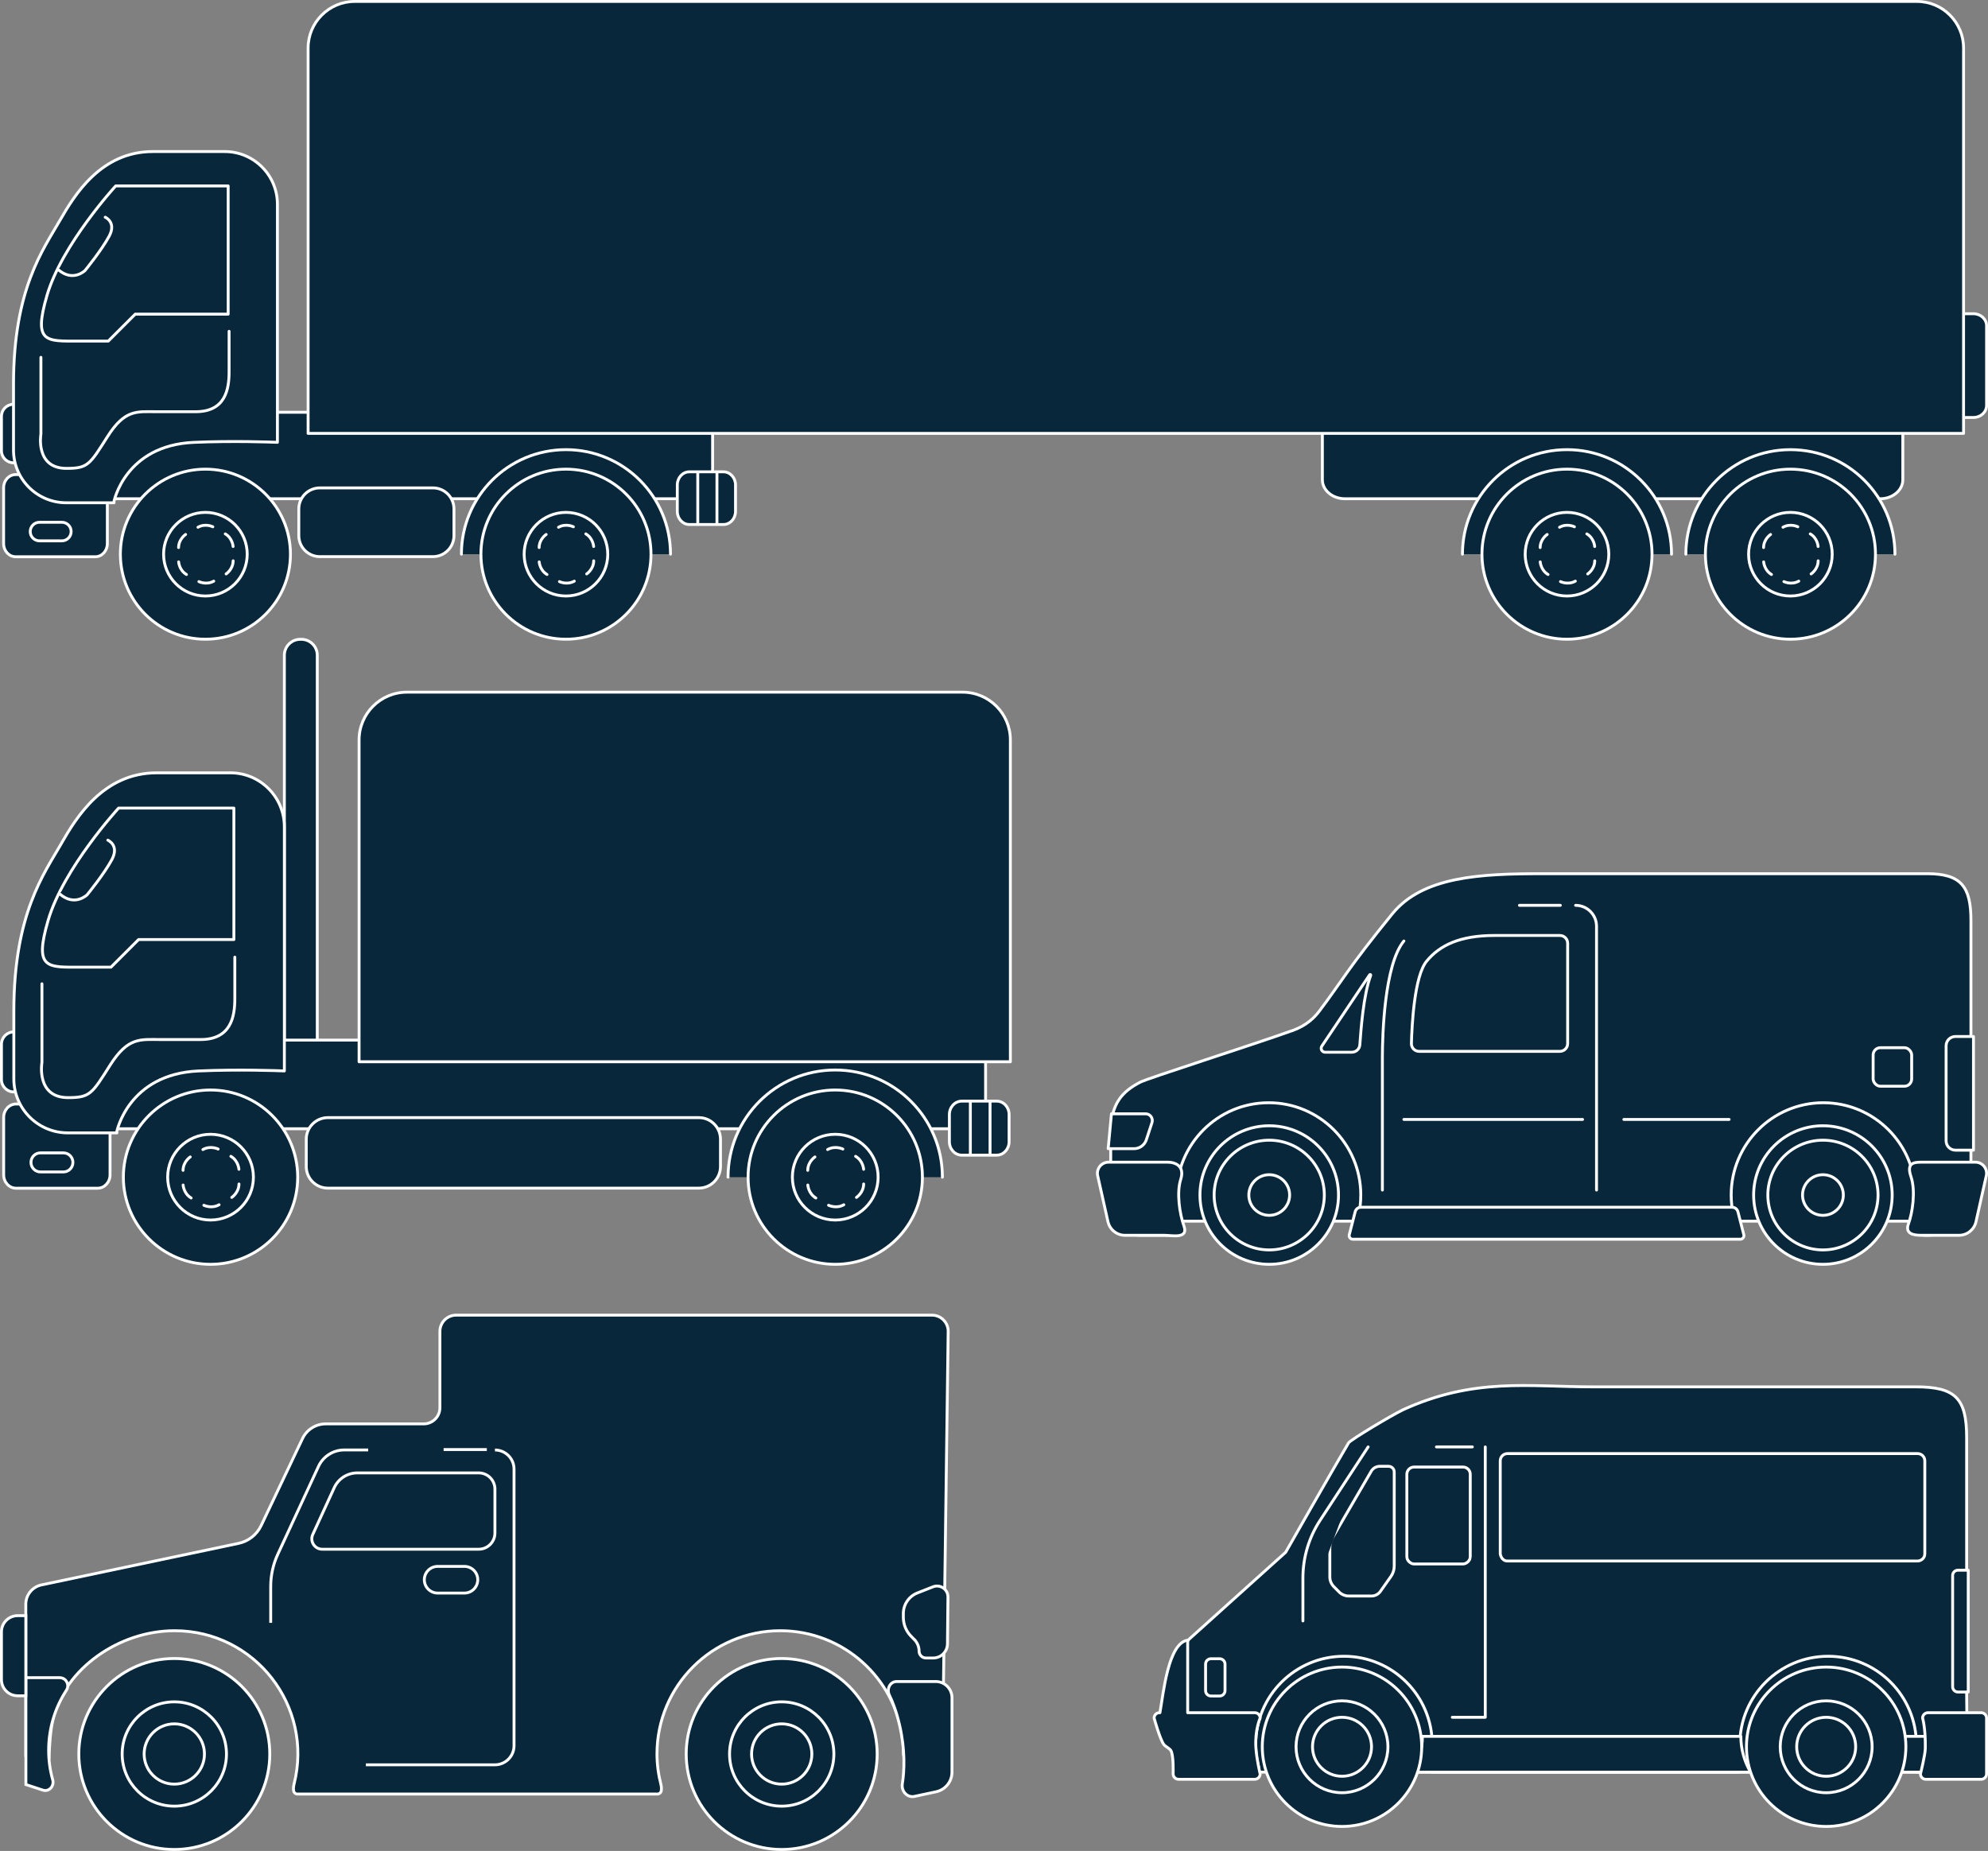 <svg xmlns="http://www.w3.org/2000/svg" id="uuid-d14da24a-95eb-415c-84db-263a9bbc08f1" width="689.88" height="642.39" viewBox="0 0 689.88 642.39"><rect x="0" y="0" width="689.88" height="642.39" fill="#808080" stroke="none"/><g id="uuid-b20d57c0-176e-44d6-8269-415b04f39d2d"><path d="M104.21,221.88h.36c3.05,0,5.53,2.48,5.53,5.53v139.49c0,3.05-2.48,5.53-5.53,5.53h-.36c-3.05,0-5.53-2.48-5.53-5.53v-139.49c0-3.05,2.48-5.53,5.53-5.53Z" fill="#08273b" stroke="#fff" stroke-linecap="round" stroke-linejoin="round"></path><path d="M14.82,385c0,3.73,3.59,6.75,8.03,6.75h311.14c4.44,0,8.03-3.02,8.03-6.75v-21.5c0-3.73-3.6-2.52-8.03-2.52H22.85c-4.44,0-8.03,3.02-8.03,6.75v17.27Z" fill="#08273b" stroke="#fff" stroke-linecap="round" stroke-linejoin="round"></path><path d="M327.03,408.55c0-20.54-16.65-37.19-37.19-37.19s-37.19,16.65-37.19,37.19" fill="#08273b" stroke="#fff" stroke-linecap="round" stroke-linejoin="round"></path><path d="M259.6,408.55c0,16.71,13.54,30.25,30.25,30.25s30.25-13.54,30.25-30.25-13.55-30.25-30.25-30.25-30.25,13.54-30.25,30.25Z" fill="#08273b" stroke="#fff" stroke-linecap="round" stroke-linejoin="round"></path><path d="M274.97,408.55c0,8.22,6.66,14.88,14.88,14.88s14.88-6.66,14.88-14.88-6.66-14.88-14.88-14.88-14.88,6.66-14.88,14.88Z" fill="#08273b" stroke="#fff" stroke-linecap="round" stroke-linejoin="round"></path><path d="M292.49,398.8s-2.64-1.32-5.29.17" fill="#08273b" stroke="#fff" stroke-linecap="round" stroke-linejoin="round"></path><path d="M299.7,405.82s-.17-2.95-2.79-4.5" fill="#08273b" stroke="#fff" stroke-linecap="round" stroke-linejoin="round"></path><path d="M297.21,415.58s2.47-1.63,2.5-4.66" fill="#08273b" stroke="#fff" stroke-linecap="round" stroke-linejoin="round"></path><path d="M287.53,418.3s2.65,1.32,5.29-.17" fill="#08273b" stroke="#fff" stroke-linecap="round" stroke-linejoin="round"></path><path d="M280.33,411.28s.18,2.95,2.79,4.5" fill="#08273b" stroke="#fff" stroke-linecap="round" stroke-linejoin="round"></path><path d="M282.8,401.53s-2.47,1.63-2.5,4.66" fill="#08273b" stroke="#fff" stroke-linecap="round" stroke-linejoin="round"></path><path d="M329.46,396.25c0,2.57,1.92,4.66,4.3,4.66h12.12c2.38,0,4.3-2.09,4.3-4.66v-9.43c0-2.58-1.92-4.66-4.3-4.66h-12.12c-2.38,0-4.3,2.09-4.3,4.66v9.43Z" fill="#08273b" stroke="#fff" stroke-linecap="round" stroke-linejoin="round"></path><path d="M1.27,407.73c0,2.57,1.92,4.66,4.3,4.66h28.32c2.37,0,4.3-2.09,4.3-4.66v-19.91c0-2.58-1.92-4.66-4.3-4.66H5.57c-2.37,0-4.3,2.09-4.3,4.66v19.91Z" fill="#08273b" stroke="#fff" stroke-linecap="round" stroke-linejoin="round"></path><line x1="343.57" y1="382.38" x2="343.57" y2="400.45" fill="#08273b" stroke="#fff" stroke-linecap="round" stroke-linejoin="round"></line><line x1="336.73" y1="382.38" x2="336.73" y2="400.45" fill="#08273b" stroke="#fff" stroke-linecap="round" stroke-linejoin="round"></line><path d="M.5,374.67c0,2.37,1.92,4.3,4.29,4.3h0c2.37,0,4.3-1.92,4.3-4.3v-12.23c0-2.37-1.93-4.3-4.3-4.3h0c-2.37,0-4.29,1.92-4.29,4.3v12.23Z" fill="#08273b" stroke="#fff" stroke-linecap="round" stroke-linejoin="round"></path><path d="M21.32,292.68c5.16-8.97,14.55-24.46,33.06-24.46h25.56c10.35,0,18.74,8.39,18.74,18.74v84.72c-2.25-.09-15.86-.59-29.75.01-24.49,1.07-28.43,21.16-28.43,21.16l.07.33h-17.03c-10.35,0-18.74-8.39-18.74-18.74v-23.57c0-33.72,10.58-47.83,16.53-58.18Z" fill="#08273b" stroke="#fff" stroke-linecap="round" stroke-linejoin="round"></path><line x1="74.55" y1="336.65" x2="57.03" y2="336.65" fill="#08273b" stroke="#fff" stroke-linecap="round" stroke-linejoin="round"></line><path d="M81.16,280.46v45.62h-33.06l-9.59,9.59h-10.25c-11.9,0-16.52.82-11.57-16.2,5.29-18.18,24.46-39.01,24.46-39.01h40Z" fill="#08273b" stroke="#fff" stroke-linecap="round" stroke-linejoin="round"></path><path d="M81.49,332.19v14.38c0,6.28-1.32,14.22-11.9,14.22h-13.88c-6.94,0-11.24-.99-17.52,8.92-6.28,9.92-6.94,11.24-14.55,11.24-11.24,0-9.09-12.23-9.09-12.23v-27.28" fill="#08273b" stroke="#fff" stroke-linecap="round" stroke-linejoin="round"></path><path d="M37.42,291.59s4.07,1.75,1.42,6.71c-2.64,4.96-8.59,12.23-8.59,12.23,0,0-4.3,4.3-9.58-.33" fill="#08273b" stroke="#fff" stroke-linecap="round" stroke-linejoin="round"></path><path d="M113.78,387.89h128.74c4.14,0,7.5,3.36,7.5,7.5v9.47c0,4.14-3.36,7.5-7.5,7.5H113.78c-4.14,0-7.5-3.36-7.5-7.5v-9.47c0-4.14,3.36-7.5,7.5-7.5Z" fill="#08273b" stroke="#fff" stroke-linecap="round" stroke-linejoin="round"></path><path d="M42.81,408.55c0,16.71,13.55,30.25,30.25,30.25s30.25-13.54,30.25-30.25-13.54-30.25-30.25-30.25-30.25,13.54-30.25,30.25Z" fill="#08273b" stroke="#fff" stroke-linecap="round" stroke-linejoin="round"></path><path d="M58.18,408.55c0,8.22,6.66,14.88,14.88,14.88s14.88-6.66,14.88-14.88-6.66-14.88-14.88-14.88-14.88,6.66-14.88,14.88Z" fill="#08273b" stroke="#fff" stroke-linecap="round" stroke-linejoin="round"></path><path d="M75.7,398.8s-2.65-1.32-5.29.17" fill="#08273b" stroke="#fff" stroke-linecap="round" stroke-linejoin="round"></path><path d="M82.91,405.82s-.18-2.95-2.79-4.5" fill="#08273b" stroke="#fff" stroke-linecap="round" stroke-linejoin="round"></path><path d="M80.43,415.58s2.47-1.63,2.5-4.66" fill="#08273b" stroke="#fff" stroke-linecap="round" stroke-linejoin="round"></path><path d="M70.74,418.3s2.64,1.32,5.29-.17" fill="#08273b" stroke="#fff" stroke-linecap="round" stroke-linejoin="round"></path><path d="M63.54,411.28s.18,2.95,2.79,4.5" fill="#08273b" stroke="#fff" stroke-linecap="round" stroke-linejoin="round"></path><path d="M66.02,401.53s-2.47,1.63-2.5,4.66" fill="#08273b" stroke="#fff" stroke-linecap="round" stroke-linejoin="round"></path><path d="M10.75,403.43c0,1.83,1.48,3.31,3.3,3.31h7.94c1.83,0,3.31-1.48,3.31-3.31h0c0-1.83-1.48-3.31-3.31-3.31h-7.94c-1.83,0-3.3,1.48-3.3,3.31h0Z" fill="#08273b" stroke="#fff" stroke-linecap="round" stroke-linejoin="round"></path><path d="M124.61,368.5h226.01v-111.68c0-9.16-7.42-16.59-16.59-16.59h-192.83c-9.16,0-16.59,7.43-16.59,16.59v111.68Z" fill="#08273b" stroke="#fff" stroke-linecap="round" stroke-linejoin="round"></path><polygon points="660.04 569.75 463.44 569.75 430.43 586.87 433.29 615.04 667.96 615.04 660.04 569.75" fill="#08273b" stroke="#fff" stroke-linecap="round" stroke-linejoin="round"></polygon><path d="M486.55,489.43c24.95-11.49,43.97-8.1,66.3-8.1h112.01c13.64,0,17.61,3.89,17.61,17.53v88.46c0,14.94,1.95,26.35-15.16,27.61h0c0,.06-.05.12-.12.12h-1.83c-.93,0-1.58-.89-1.34-1.79.66-2.49,1.01-5.11,1.01-7.8,0-16.92-13.71-30.63-30.63-30.63s-30.64,13.72-30.64,30.63c0,2.7.36,5.31,1.01,7.8.24.9-.41,1.79-1.34,1.79h-106.12c-.92,0-1.55-.9-1.31-1.79.66-2.49,1.01-5.11,1.01-7.8,0-16.92-13.71-30.63-30.63-30.63s-30.63,13.72-30.63,30.63c0,2.7.35,5.31,1.01,7.8.23.9-.41,1.79-1.34,1.79h-8.41c-6.57,0-2.77,0-3.75,0-8.8,0-11.88-9.24-11.88-18.7v-24.39c0-1.2.5-2.36,1.39-3.16l33.39-30.07s16.2-28.46,21.82-37.95c.64-1.08,15.51-9.91,18.59-11.33Z" fill="#08273b" stroke="#fff" stroke-linecap="round" stroke-linejoin="round"></path><path d="M481.87,508.91c1.08,0,1.96.88,1.96,1.96v32.67c0,1.28-.4,2.52-1.13,3.56l-3.68,5.22c-.71,1-1.86,1.6-3.09,1.6h-7.88c-1.25,0-2.46-.51-3.34-1.39l-1.85-1.87c-.88-.89-1.38-2.1-1.38-3.36v-10.07c0-1.28.34-2.54,1-3.65l13.38-22.99c.62-1.04,1.75-1.69,2.96-1.69h3.06Z" fill="#08273b" stroke="#fff" stroke-linecap="round" stroke-linejoin="round"></path><path d="M604.11,602.63c0,4.45,1.21,8.66,3.36,12.41h-117.22c2.15-3.75,3.36-7.96,3.36-12.41h110.5Z" fill="#08273b" stroke="#fff" stroke-linecap="round" stroke-linejoin="round"></path><path d="M669.41,602.63c0,4.45,1.21,8.66,3.36,12.41h-51.2c2.15-3.75,3.36-7.96,3.36-12.41h44.48Z" fill="#08273b" stroke="#fff" stroke-linecap="round" stroke-linejoin="round"></path><path d="M402.37,594.42h.15c1.22-6.87,2.86-24.15,9.63-25.18v25.18h23.28c1.03,0,1.87.84,1.87,1.87,0,0-1.89,4.11-1.48,10.31.28,4.21,1.48,9.05,1.48,9.05,0,1.03-.84,1.87-1.87,1.87h-26.46c-1.03,0-1.87-.84-1.87-1.87,0,0,.23-6.31-.77-8.08-.41-.72-2.03-1.49-2.5-2.17-1.38-2-3.33-9.12-3.33-9.12,0-1.04.84-1.87,1.87-1.87Z" fill="#08273b" stroke="#fff" stroke-linecap="round" stroke-linejoin="round"></path><path d="M420.22,575.69h3.02c1.03,0,1.87.84,1.87,1.87v9.19c0,1.03-.84,1.87-1.87,1.87h-3.01c-1.03,0-1.87-.84-1.87-1.87v-9.19c0-1.03.84-1.87,1.87-1.87Z" fill="#08273b" stroke="#fff" stroke-linecap="round" stroke-linejoin="round"></path><path d="M520.62,539.26v-32.26c0-1.39,1.12-2.51,2.51-2.51h142.31c1.39,0,2.51,1.12,2.51,2.51v32.26c0,1.67-1.47,2.51-2.49,2.51h-142.35c-2.05,0-2.49-2.28-2.49-2.51Z" fill="#08273b" stroke="#fff" stroke-linecap="round" stroke-linejoin="round"></path><path d="M679.45,544.96h3.57v42.28h-3.57c-1.01,0-1.84-.82-1.84-1.84v-38.6c0-1.01.82-1.84,1.84-1.84Z" fill="#08273b" stroke="#fff" stroke-linecap="round" stroke-linejoin="round"></path><path d="M606.06,606.24c0,15.28,12.38,27.66,27.66,27.66s27.66-12.38,27.66-27.66-12.38-27.66-27.66-27.66-27.66,12.38-27.66,27.66Z" fill="#08273b" stroke="#fff" stroke-linecap="round" stroke-linejoin="round"></path><path d="M617.78,606.24c0,8.81,7.14,15.95,15.94,15.95s15.95-7.14,15.95-15.95-7.14-15.94-15.95-15.94-15.94,7.14-15.94,15.94Z" fill="#08273b" stroke="#fff" stroke-linecap="round" stroke-linejoin="round"></path><path d="M623.49,606.24c0,5.65,4.58,10.24,10.23,10.24s10.24-4.58,10.24-10.24-4.58-10.23-10.24-10.23-10.23,4.58-10.23,10.23Z" fill="#08273b" stroke="#fff" stroke-linecap="round" stroke-linejoin="round"></path><path d="M689.38,615.66c0,1.03-.84,1.87-1.87,1.87h-19.2c-1.04,0-1.87-.84-1.87-1.87,0,0,1.65-6.54,1.69-8.89.11-7.11-.95-10.48-.95-10.48,0-1.04.84-1.87,1.87-1.87h18.46c1.03,0,1.87.84,1.87,1.87v19.36Z" fill="#08273b" stroke="#fff" stroke-linecap="round" stroke-linejoin="round"></path><path d="M438.04,606.24c0,15.28,12.38,27.66,27.66,27.66s27.66-12.38,27.66-27.66-12.39-27.66-27.66-27.66-27.66,12.38-27.66,27.66Z" fill="#08273b" stroke="#fff" stroke-linecap="round" stroke-linejoin="round"></path><path d="M449.76,606.24c0,8.81,7.14,15.95,15.94,15.95s15.94-7.14,15.94-15.95-7.14-15.94-15.94-15.94-15.94,7.14-15.94,15.94Z" fill="#08273b" stroke="#fff" stroke-linecap="round" stroke-linejoin="round"></path><path d="M455.47,606.24c0,5.65,4.58,10.24,10.24,10.24s10.24-4.58,10.24-10.24-4.58-10.23-10.24-10.23-10.24,4.58-10.24,10.23Z" fill="#08273b" stroke="#fff" stroke-linecap="round" stroke-linejoin="round"></path><path d="M488.21,540.29v-28.62c0-1.39,1.12-2.51,2.51-2.51h16.98c1.39,0,2.51,1.12,2.51,2.51v28.62c0,1.48-1.47,2.51-2.49,2.51h-17.02c-1.02,0-2.49-1.03-2.49-2.51Z" fill="#08273b" stroke="#fff" stroke-linecap="round" stroke-linejoin="round"></path><polyline points="515.42 502.17 515.42 596.01 503.98 596.01" fill="#08273b" stroke="#fff" stroke-linecap="round" stroke-linejoin="round"></polyline><line x1="510.94" y1="502.17" x2="498.47" y2="502.17" fill="#08273b" stroke="#fff" stroke-linecap="round" stroke-linejoin="round"></line><path d="M452.14,562.56v-14.9c0-7.11,2.07-14.07,5.97-20.02l16.67-25.47" fill="#08273b" stroke="#fff" stroke-linecap="round" stroke-linejoin="round"></path><path d="M490.91,329.67c5.47-6.61,13.75-10.61,28.12-10.61h26.93c1.78,0,3.22,1.44,3.22,3.23v41.45c0,1.78-1.44,3.23-3.22,3.23h-58.18c-1.78,0-3.22-1.46-3.18-3.24.21-7.89,1.24-27.94,6.3-34.06Z" fill="#08273b" stroke="#fff" stroke-linecap="round" stroke-linejoin="round"></path><polygon points="670.9 369.4 430.9 369.4 402.45 389.98 402.45 423.83 670.9 423.83 670.9 369.4" fill="#08273b" stroke="#fff" stroke-linecap="round" stroke-linejoin="round"></polygon><path d="M448.29,357.77c5.24-1.88,7.84-4.58,9.71-7.07,8.27-11.03,9.65-14.46,25.12-33.5,10.61-13.05,30.53-13.97,52.15-13.97h133.52c11.76,0,15.17,4.48,15.17,16.24v85.35c0,13.66,1.9,23.9-15.93,23.9-1.23,0-5.41-2.5-4.97-3.82,1.07-3.19,1.64-6.61,1.64-10.16,0-17.68-14.32-32.02-31.97-32.02s-31.97,14.34-31.97,32.02c0,5.01,1.15,9.75,3.2,13.98h-134.94c2.05-4.22,3.2-8.96,3.2-13.98,0-17.68-14.32-32.02-31.97-32.02s-31.97,14.34-31.97,32.02c0,3.28.49,6.45,1.41,9.43.48,1.57-2.23,4.54-3.95,4.54h-10.06c-7.59,0-10.24-7.97-10.24-16.12v-19.54c0-10.17,4.2-14.3,10.19-17.44,2.73-1.43,38.73-12.87,52.65-17.86Z" fill="#08273b" stroke="#fff" stroke-linecap="round" stroke-linejoin="round"></path><path d="M603.1,420.56c-.24-.92-1.07-1.57-2.02-1.57h-128.79c-.95,0-1.78.65-2.01,1.57l-2.05,7.97c-.2.79.4,1.56,1.22,1.56h134.48c.82,0,1.41-.77,1.21-1.56l-2.04-7.97Z" fill="#08273b" stroke="#fff" stroke-linecap="round" stroke-linejoin="round"></path><path d="M416.41,414.76c0,13.28,10.77,24.04,24.04,24.04s24.04-10.77,24.04-24.04-10.77-24.05-24.04-24.05-24.04,10.77-24.04,24.05Z" fill="#08273b" stroke="#fff" stroke-linecap="round" stroke-linejoin="round"></path><path d="M421.33,414.76c0,10.51,8.56,19.04,19.12,19.04s19.12-8.53,19.12-19.04-8.56-19.04-19.12-19.04-19.12,8.53-19.12,19.04Z" fill="#08273b" stroke="#fff" stroke-linecap="round" stroke-linejoin="round"></path><path d="M433.37,414.75c0,3.9,3.17,7.05,7.08,7.05s7.08-3.16,7.08-7.05-3.17-7.05-7.08-7.05-7.08,3.16-7.08,7.05Z" fill="#08273b" stroke="#fff" stroke-linecap="round" stroke-linejoin="round"></path><path d="M608.55,414.76c0,13.28,10.76,24.04,24.04,24.04s24.04-10.77,24.04-24.04-10.76-24.05-24.04-24.05-24.04,10.77-24.04,24.05Z" fill="#08273b" stroke="#fff" stroke-linecap="round" stroke-linejoin="round"></path><path d="M613.48,414.76c0,10.51,8.56,19.04,19.12,19.04s19.12-8.53,19.12-19.04-8.56-19.04-19.12-19.04-19.12,8.53-19.12,19.04Z" fill="#08273b" stroke="#fff" stroke-linecap="round" stroke-linejoin="round"></path><path d="M625.52,414.75c0,3.9,3.17,7.05,7.08,7.05s7.08-3.16,7.08-7.05-3.17-7.05-7.08-7.05-7.08,3.16-7.08,7.05Z" fill="#08273b" stroke="#fff" stroke-linecap="round" stroke-linejoin="round"></path><path d="M384.55,398.66h9.01c1.92,0,3.63-1.24,4.24-3.07l1.96-5.97c.5-1.51-.62-3.06-2.21-3.06h-11.85l-1.14,12.09Z" fill="#08273b" stroke="#fff" stroke-linecap="round" stroke-linejoin="round"></path><path d="M678.57,359.73h6.27v39.45h-6.27c-1.78,0-3.23-1.44-3.23-3.22v-33c0-1.78,1.44-3.23,3.23-3.23Z" fill="#08273b" stroke="#fff" stroke-linecap="round" stroke-linejoin="round"></path><path d="M410.87,425.54c1.62,4.55-4.16,3.19-6.83,3.19h-13.65c-2.82,0-5.28-1.97-5.9-4.72l-3.57-15.94c-.54-2.43,1.3-4.72,3.78-4.72h20.48c2.67,0,6.04,1.32,4.56,5.96-1.48,4.63-.41,11.89,1.13,16.23Z" fill="#08273b" stroke="#fff" stroke-linecap="round" stroke-linejoin="round"></path><path d="M662.29,424.69c-1.32,3.56,1.78,4.04,4.45,4.04h13.08c2.82,0,5.28-1.97,5.9-4.72l3.57-15.94c.54-2.43-1.29-4.72-3.78-4.72h-18.77c-2.67,0-5.19.3-3.6,4.98,1.74,5.12.47,12.79-.85,16.36Z" fill="#08273b" stroke="#fff" stroke-linecap="round" stroke-linejoin="round"></path><path d="M487.18,326.59c-6.82,8.24-7.44,32.81-7.46,40.15v46.29" fill="#08273b" stroke="#fff" stroke-linecap="round" stroke-linejoin="round"></path><path d="M554.03,413.02v-91.55c0-4.01-3.25-7.26-7.26-7.26" fill="#08273b" stroke="#fff" stroke-linecap="round" stroke-linejoin="round"></path><path d="M495.08,333.58c4.59-5.55,11.54-8.91,23.61-8.91h22.61c1.5,0,2.71,1.21,2.71,2.71v34.8c0,1.5-1.21,2.71-2.71,2.71h-48.84c-1.5,0-2.7-1.22-2.67-2.72.18-6.63,1.04-23.45,5.29-28.59Z" fill="#08273b" stroke="#fff" stroke-linecap="round" stroke-linejoin="round"></path><path d="M475.29,338.31c.14-.22.47-.04.38.2-2.56,6.88-3.39,18.82-3.78,24.14-.11,1.45-1.34,2.54-2.79,2.54h-9.25c-1.1,0-1.75-1.22-1.14-2.13l16.59-24.75Z" fill="#08273b" stroke="#fff" stroke-linecap="round" stroke-linejoin="round"></path><line x1="541.48" y1="314.21" x2="527.28" y2="314.21" fill="#08273b" stroke="#fff" stroke-linecap="round" stroke-linejoin="round"></line><line x1="487.18" y1="388.52" x2="549.19" y2="388.52" fill="#08273b" stroke="#fff" stroke-linecap="round" stroke-linejoin="round"></line><line x1="563.51" y1="388.52" x2="600.04" y2="388.52" fill="#08273b" stroke="#fff" stroke-linecap="round" stroke-linejoin="round"></line><rect x="650.02" y="363.62" width="13.37" height="13.37" rx="2.52" ry="2.52" fill="#08273b" stroke="#fff" stroke-linecap="round" stroke-linejoin="round"></rect><path d="M684.84,108.89c2.51,0,4.55,1.88,4.55,4.19v27.62c0,2.31-2.04,4.19-4.55,4.19h-19.42c-2.51,0-4.55-1.88-4.55-4.19v-27.62c0-2.32,2.03-4.19,4.55-4.19h19.42Z" fill="#08273b" stroke="#fff" stroke-linecap="round" stroke-linejoin="round"></path><path d="M14.47,166.51c0,3.64,3.51,6.59,7.83,6.59h217.16c4.33,0,7.83-2.95,7.83-6.59v-20.98c0-3.64-3.51-2.45-7.83-2.45H22.3c-4.33,0-7.83,2.95-7.83,6.59v16.84Z" fill="#08273b" stroke="#fff" stroke-linecap="round" stroke-linejoin="round"></path><path d="M458.89,166.51c0,3.64,3.51,6.59,7.83,6.59h185.76c4.33,0,7.84-2.95,7.84-6.59v-20.98c0-3.64-3.51-2.45-7.84-2.45h-185.76c-4.32,0-7.83,2.95-7.83,6.59v16.84Z" fill="#08273b" stroke="#fff" stroke-linecap="round" stroke-linejoin="round"></path><path d="M232.68,192.34c0-20.04-16.24-36.28-36.28-36.28s-36.28,16.24-36.28,36.28" fill="#08273b" stroke="#fff" stroke-linecap="round" stroke-linejoin="round"></path><path d="M166.89,192.34c0,16.3,13.21,29.51,29.51,29.51s29.51-13.21,29.51-29.51-13.21-29.51-29.51-29.51-29.51,13.21-29.51,29.51Z" fill="#08273b" stroke="#fff" stroke-linecap="round" stroke-linejoin="round"></path><path d="M181.89,192.34c0,8.01,6.5,14.51,14.51,14.51s14.51-6.5,14.51-14.51-6.5-14.51-14.51-14.51-14.51,6.5-14.51,14.51Z" fill="#08273b" stroke="#fff" stroke-linecap="round" stroke-linejoin="round"></path><path d="M198.98,182.83s-2.58-1.29-5.16.16" fill="#08273b" stroke="#fff" stroke-linecap="round" stroke-linejoin="round"></path><path d="M206.01,189.68s-.17-2.88-2.72-4.39" fill="#08273b" stroke="#fff" stroke-linecap="round" stroke-linejoin="round"></path><path d="M203.59,199.19s2.41-1.59,2.44-4.55" fill="#08273b" stroke="#fff" stroke-linecap="round" stroke-linejoin="round"></path><path d="M194.14,201.85s2.58,1.29,5.16-.16" fill="#08273b" stroke="#fff" stroke-linecap="round" stroke-linejoin="round"></path><path d="M187.11,195s.17,2.88,2.72,4.39" fill="#08273b" stroke="#fff" stroke-linecap="round" stroke-linejoin="round"></path><path d="M189.53,185.49s-2.41,1.59-2.44,4.55" fill="#08273b" stroke="#fff" stroke-linecap="round" stroke-linejoin="round"></path><path d="M657.59,192.34c0-20.04-16.24-36.28-36.28-36.28s-36.28,16.24-36.28,36.28" fill="#08273b" stroke="#fff" stroke-linecap="round" stroke-linejoin="round"></path><path d="M591.81,192.34c0,16.3,13.21,29.51,29.51,29.51s29.51-13.21,29.51-29.51-13.22-29.51-29.51-29.51-29.51,13.21-29.51,29.51Z" fill="#08273b" stroke="#fff" stroke-linecap="round" stroke-linejoin="round"></path><path d="M606.8,192.34c0,8.01,6.5,14.51,14.51,14.51s14.51-6.5,14.51-14.51-6.5-14.51-14.51-14.51-14.51,6.5-14.51,14.51Z" fill="#08273b" stroke="#fff" stroke-linecap="round" stroke-linejoin="round"></path><path d="M623.89,182.83s-2.58-1.29-5.16.16" fill="#08273b" stroke="#fff" stroke-linecap="round" stroke-linejoin="round"></path><path d="M630.92,189.68s-.17-2.88-2.72-4.39" fill="#08273b" stroke="#fff" stroke-linecap="round" stroke-linejoin="round"></path><path d="M628.5,199.19s2.41-1.59,2.44-4.55" fill="#08273b" stroke="#fff" stroke-linecap="round" stroke-linejoin="round"></path><path d="M619.05,201.85s2.58,1.29,5.16-.16" fill="#08273b" stroke="#fff" stroke-linecap="round" stroke-linejoin="round"></path><path d="M612.03,195s.17,2.88,2.72,4.39" fill="#08273b" stroke="#fff" stroke-linecap="round" stroke-linejoin="round"></path><path d="M614.44,185.49s-2.41,1.59-2.44,4.55" fill="#08273b" stroke="#fff" stroke-linecap="round" stroke-linejoin="round"></path><path d="M580.06,192.34c0-20.04-16.24-36.28-36.28-36.28s-36.28,16.24-36.28,36.28" fill="#08273b" stroke="#fff" stroke-linecap="round" stroke-linejoin="round"></path><path d="M514.27,192.34c0,16.3,13.21,29.51,29.51,29.51s29.51-13.21,29.51-29.51-13.21-29.51-29.51-29.51-29.51,13.21-29.51,29.51Z" fill="#08273b" stroke="#fff" stroke-linecap="round" stroke-linejoin="round"></path><path d="M529.27,192.34c0,8.01,6.5,14.51,14.51,14.51s14.51-6.5,14.51-14.51-6.5-14.51-14.51-14.51-14.51,6.5-14.51,14.51Z" fill="#08273b" stroke="#fff" stroke-linecap="round" stroke-linejoin="round"></path><path d="M546.36,182.83s-2.58-1.29-5.16.16" fill="#08273b" stroke="#fff" stroke-linecap="round" stroke-linejoin="round"></path><path d="M553.39,189.68s-.17-2.88-2.72-4.39" fill="#08273b" stroke="#fff" stroke-linecap="round" stroke-linejoin="round"></path><path d="M550.97,199.19s2.41-1.59,2.44-4.55" fill="#08273b" stroke="#fff" stroke-linecap="round" stroke-linejoin="round"></path><path d="M541.52,201.85s2.58,1.29,5.16-.16" fill="#08273b" stroke="#fff" stroke-linecap="round" stroke-linejoin="round"></path><path d="M534.49,195s.17,2.88,2.72,4.39" fill="#08273b" stroke="#fff" stroke-linecap="round" stroke-linejoin="round"></path><path d="M536.91,185.49s-2.41,1.59-2.44,4.55" fill="#08273b" stroke="#fff" stroke-linecap="round" stroke-linejoin="round"></path><path d="M235.04,177.49c0,2.51,1.88,4.55,4.19,4.55h11.82c2.31,0,4.19-2.04,4.19-4.55v-9.19c0-2.51-1.88-4.55-4.19-4.55h-11.82c-2.32,0-4.19,2.04-4.19,4.55v9.19Z" fill="#08273b" stroke="#fff" stroke-linecap="round" stroke-linejoin="round"></path><path d="M1.25,188.68c0,2.51,1.88,4.55,4.19,4.55h27.62c2.31,0,4.19-2.04,4.19-4.55v-19.42c0-2.51-1.88-4.55-4.19-4.55H5.44c-2.32,0-4.19,2.03-4.19,4.55v19.42Z" fill="#08273b" stroke="#fff" stroke-linecap="round" stroke-linejoin="round"></path><line x1="248.8" y1="163.96" x2="248.8" y2="181.59" fill="#08273b" stroke="#fff" stroke-linecap="round" stroke-linejoin="round"></line><line x1="242.14" y1="163.96" x2="242.14" y2="181.59" fill="#08273b" stroke="#fff" stroke-linecap="round" stroke-linejoin="round"></line><path d="M.5,156.43c0,2.31,1.88,4.19,4.19,4.19h0c2.31,0,4.19-1.88,4.19-4.19v-11.93c0-2.31-1.88-4.19-4.19-4.19h0c-2.31,0-4.19,1.88-4.19,4.19v11.93Z" fill="#08273b" stroke="#fff" stroke-linecap="round" stroke-linejoin="round"></path><path d="M20.81,76.46c5.03-8.75,14.19-23.86,32.25-23.86h24.93c10.1,0,18.28,8.19,18.28,18.28v82.64c-2.19-.09-15.47-.58-29.02.01-23.89,1.04-27.73,20.64-27.73,20.64l.07.32h-16.62c-10.1,0-18.28-8.19-18.28-18.28v-22.99c0-32.89,10.32-46.66,16.12-56.76Z" fill="#08273b" stroke="#fff" stroke-linecap="round" stroke-linejoin="round"></path><line x1="72.73" y1="119.35" x2="55.64" y2="119.35" fill="#08273b" stroke="#fff" stroke-linecap="round" stroke-linejoin="round"></line><path d="M79.18,64.53v44.5h-32.25l-9.35,9.35h-10c-11.61,0-16.11.8-11.29-15.8,5.16-17.73,23.86-38.05,23.86-38.05h39.02Z" fill="#08273b" stroke="#fff" stroke-linecap="round" stroke-linejoin="round"></path><path d="M79.5,114.99v14.03c0,6.13-1.29,13.87-11.61,13.87h-13.54c-6.77,0-10.96-.97-17.09,8.71-6.13,9.67-6.77,10.96-14.19,10.96-10.97,0-8.87-11.93-8.87-11.93v-26.61" fill="#08273b" stroke="#fff" stroke-linecap="round" stroke-linejoin="round"></path><path d="M36.51,75.39s3.97,1.71,1.39,6.55c-2.58,4.84-8.38,11.93-8.38,11.93,0,0-4.19,4.19-9.35-.32" fill="#08273b" stroke="#fff" stroke-linecap="round" stroke-linejoin="round"></path><path d="M111,169.33h39.23c4.04,0,7.31,3.28,7.31,7.31v9.24c0,4.04-3.28,7.31-7.31,7.31h-39.23c-4.04,0-7.31-3.28-7.31-7.31v-9.24c0-4.04,3.28-7.31,7.31-7.31Z" fill="#08273b" stroke="#fff" stroke-linecap="round" stroke-linejoin="round"></path><path d="M41.77,192.34c0,16.3,13.21,29.51,29.51,29.51s29.51-13.21,29.51-29.51-13.21-29.51-29.51-29.51-29.51,13.21-29.51,29.51Z" fill="#08273b" stroke="#fff" stroke-linecap="round" stroke-linejoin="round"></path><path d="M56.77,192.34c0,8.01,6.5,14.51,14.51,14.51s14.51-6.5,14.51-14.51-6.5-14.51-14.51-14.51-14.51,6.5-14.51,14.51Z" fill="#08273b" stroke="#fff" stroke-linecap="round" stroke-linejoin="round"></path><path d="M73.86,182.83s-2.58-1.29-5.16.16" fill="#08273b" stroke="#fff" stroke-linecap="round" stroke-linejoin="round"></path><path d="M80.89,189.68s-.17-2.88-2.72-4.39" fill="#08273b" stroke="#fff" stroke-linecap="round" stroke-linejoin="round"></path><path d="M78.47,199.19s2.41-1.59,2.44-4.55" fill="#08273b" stroke="#fff" stroke-linecap="round" stroke-linejoin="round"></path><path d="M69.02,201.85s2.58,1.29,5.16-.16" fill="#08273b" stroke="#fff" stroke-linecap="round" stroke-linejoin="round"></path><path d="M61.99,195s.17,2.88,2.72,4.39" fill="#08273b" stroke="#fff" stroke-linecap="round" stroke-linejoin="round"></path><path d="M64.41,185.49s-2.41,1.59-2.44,4.55" fill="#08273b" stroke="#fff" stroke-linecap="round" stroke-linejoin="round"></path><path d="M10.49,184.49c0,1.78,1.44,3.22,3.23,3.22h7.74c1.78,0,3.23-1.44,3.23-3.22h0c0-1.78-1.44-3.23-3.23-3.23h-7.74c-1.78,0-3.23,1.44-3.23,3.23h0Z" fill="#08273b" stroke="#fff" stroke-linecap="round" stroke-linejoin="round"></path><path d="M106.91,150.41h574.49V16.68c0-8.94-7.24-16.18-16.18-16.18H123.1c-8.94,0-16.18,7.24-16.18,16.18v133.73Z" fill="#08273b" stroke="#fff" stroke-linecap="round" stroke-linejoin="round"></path><path d="M329.04,462.07c0-3.11-2.52-5.63-5.63-5.63h-165.12c-3.11,0-5.63,2.52-5.63,5.63v26.48c0,3.11-2.52,5.63-5.63,5.63h-34c-3.43,0-6.58,1.99-8.05,5.09l-14.37,30.23c-1.52,3.19-4.48,5.49-7.94,6.17l-68.19,14.38c-3.2.63-5.53,3.45-5.53,6.72v52.64s3.54,2.61,3.54,2.61c1.84,1.36,4.49.16,4.55-2.13.11-4.09.45-9.67,1.47-13.78,4.22-16.89,22.69-30.14,42.09-30.14,27.9,0,48.23,26.24,41.46,53.15-.2.79-.29,1.6-.17,2.4.1.64.63,1.13,1.28,1.13h125.02c.64,0,1.18-.49,1.28-1.13.11-.72.07-1.46-.11-2.17-.87-3.39-1.37-6.94-1.37-10.61,0-23.62,19.15-42.77,42.77-42.77,21.9,0,39.95,16.46,42.47,37.68.2,1.67.3,3.37.3,5.09,0,4.05,13.52,2.35,13.52,2.35l1.99-149.04Z" fill="#08273b" stroke="#fff" stroke-miterlimit="10"></path><path d="M171.75,503.24c3.65,0,6.63,2.97,6.63,6.62v96.02c0,3.65-2.97,6.62-6.63,6.62h-44.78" fill="#08273b" stroke="#fff" stroke-miterlimit="10"></path><path d="M93.94,563.24v-12.65c0-3.83.85-7.69,2.46-11.16l14.13-30.51c1.6-3.45,5.1-5.69,8.9-5.69h8.34" fill="#08273b" stroke="#fff" stroke-miterlimit="10"></path><line x1="168.94" y1="503.09" x2="153.94" y2="503.09" fill="#08273b" stroke="#fff" stroke-miterlimit="10"></line><path d="M171.75,516.82c0-3.11-2.52-5.63-5.63-5.63h-42.15c-3.42,0-6.55,2.01-7.98,5.12l-7.45,16.25c-1.1,2.39.65,5.12,3.28,5.12h54.3c3.11,0,5.63-2.52,5.63-5.63v-15.23Z" fill="#08273b" stroke="#fff" stroke-miterlimit="10"></path><path d="M165.79,548.27c0,2.56-2.08,4.63-4.64,4.63h-9.27c-2.56,0-4.63-2.07-4.63-4.63s2.08-4.63,4.63-4.63h9.27c2.56,0,4.64,2.07,4.64,4.63Z" fill="#08273b" stroke="#fff" stroke-miterlimit="10"></path><path d="M317.26,568.99c1.07,1.08,1.68,2.54,1.68,4.06,0,1.31,1.07,2.38,2.38,2.38h2.52c2.72,0,4.93-2.19,4.95-4.9l.17-16.24c.03-2.69-2.68-4.55-5.18-3.57l-5.45,2.15c-2.92,1.15-4.85,3.98-4.85,7.12v1.35c0,2.47.99,4.85,2.73,6.6l1.05,1.05Z" fill="#08273b" stroke="#fff" stroke-miterlimit="10"></path><path d="M313.12,619.11c-.39,2.55,1.69,4.89,4.2,4.36l7.53-1.61c3.21-.69,5.51-3.53,5.51-6.81v-25.82c0-3.11-2.52-5.63-5.63-5.63h-13.56c-2.34,0-3.58,2.62-2.54,4.72,1.16,2.35,2.45,5.71,3.53,10.35,2.03,8.77,1.67,15.9.97,20.46Z" fill="#08273b" stroke="#fff" stroke-miterlimit="10"></path><path d="M23.05,586.61c1.21-1.87-.12-4.35-2.36-4.35h-11.71v37.09l5.89,1.94c2.13.7,4.03-1.41,3.42-3.57-.92-3.27-1.41-6.72-1.41-10.28,0-7.68,2.27-14.82,6.16-20.81Z" fill="#08273b" stroke="#fff" stroke-miterlimit="10"></path><path d="M8.96,560.74h-2.83c-3.11,0-5.63,2.52-5.63,5.63v16.55c0,3.11,2.52,5.63,5.63,5.63h2.83v-27.81Z" fill="#08273b" stroke="#fff" stroke-miterlimit="10"></path><path d="M93.62,608.75c0,18.3-14.84,33.14-33.14,33.14s-33.13-14.84-33.13-33.14,14.83-33.14,33.13-33.14,33.14,14.83,33.14,33.14Z" fill="#08273b" stroke="#fff" stroke-miterlimit="10"></path><path d="M78.59,608.75c0,10-8.1,18.1-18.1,18.1s-18.1-8.1-18.1-18.1,8.1-18.1,18.1-18.1,18.1,8.1,18.1,18.1Z" fill="#08273b" stroke="#fff" stroke-miterlimit="10"></path><path d="M70.95,608.75c0,5.78-4.69,10.46-10.47,10.46s-10.46-4.68-10.46-10.46,4.68-10.46,10.46-10.46,10.47,4.68,10.47,10.46Z" fill="#08273b" stroke="#fff" stroke-miterlimit="10"></path><path d="M304.4,608.75c0,18.3-14.84,33.14-33.14,33.14s-33.13-14.84-33.13-33.14,14.83-33.14,33.13-33.14,33.14,14.83,33.14,33.14Z" fill="#08273b" stroke="#fff" stroke-miterlimit="10"></path><path d="M289.37,608.75c0,10-8.1,18.1-18.1,18.1s-18.1-8.1-18.1-18.1,8.1-18.1,18.1-18.1,18.1,8.1,18.1,18.1Z" fill="#08273b" stroke="#fff" stroke-miterlimit="10"></path><path d="M281.73,608.75c0,5.78-4.68,10.46-10.46,10.46s-10.46-4.68-10.46-10.46,4.68-10.46,10.46-10.46,10.46,4.68,10.46,10.46Z" fill="#08273b" stroke="#fff" stroke-miterlimit="10"></path></g></svg>